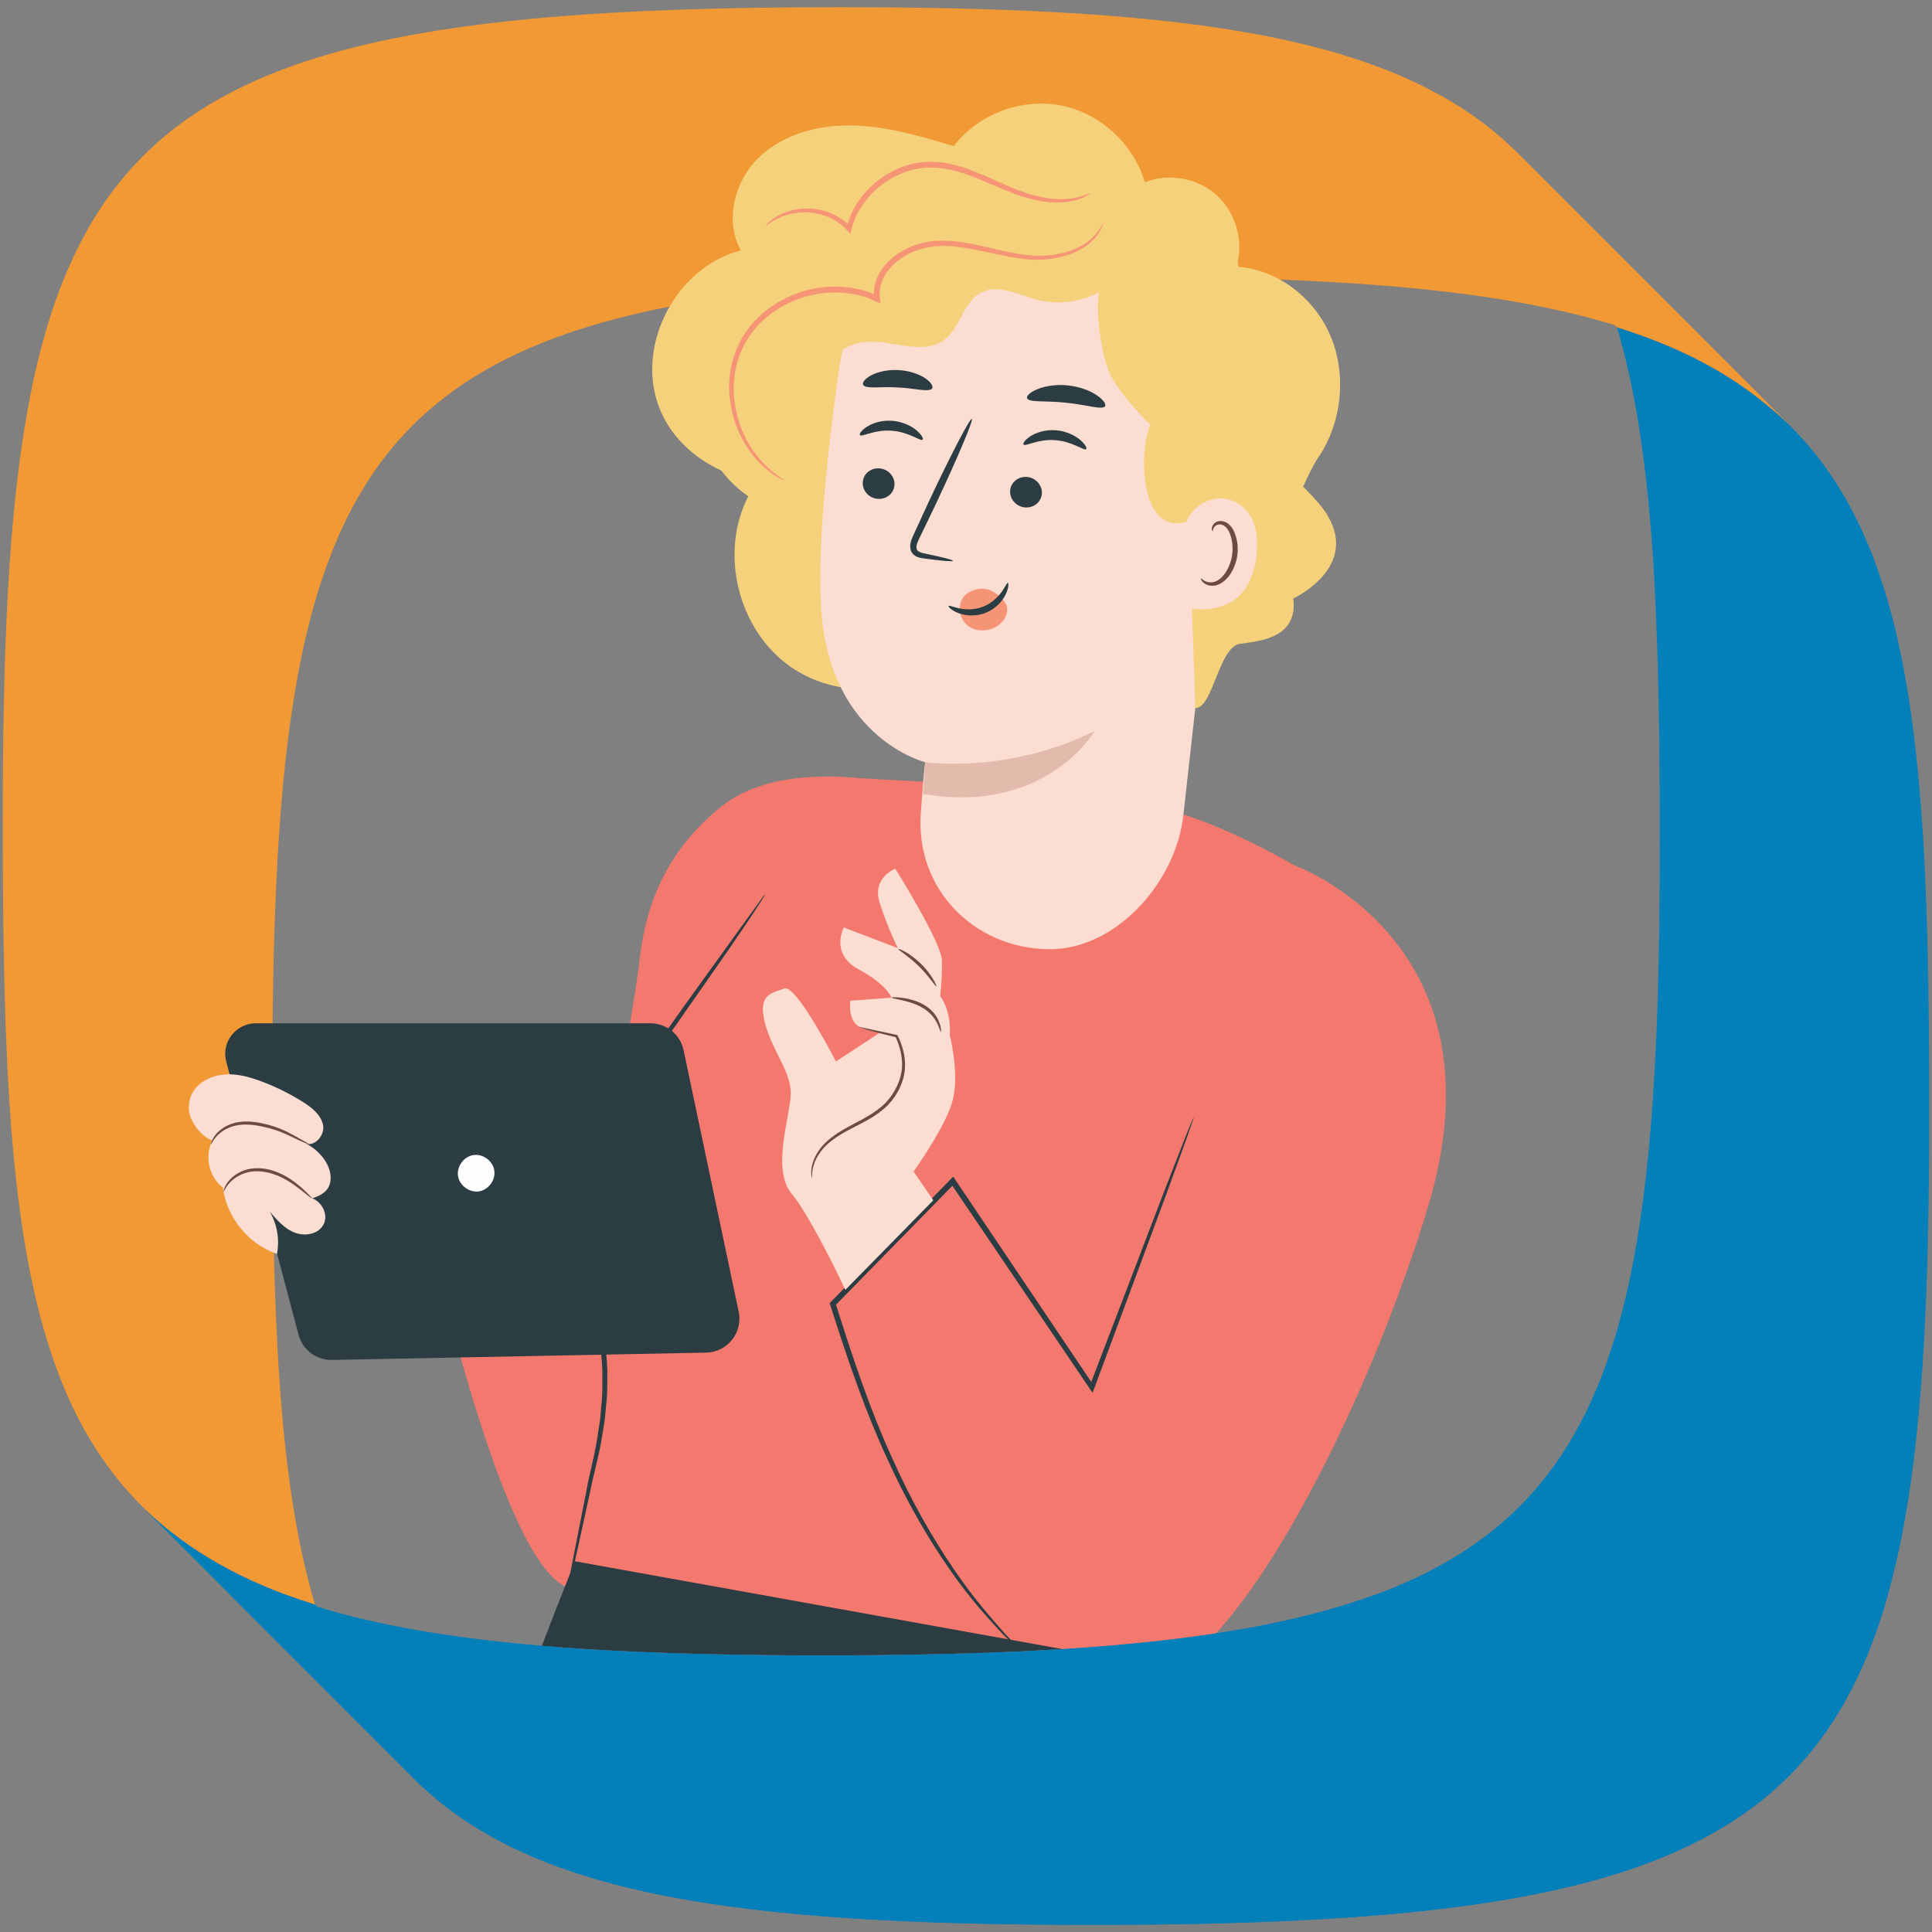 <?xml version="1.0" encoding="UTF-8"?> <svg xmlns="http://www.w3.org/2000/svg" xmlns:xlink="http://www.w3.org/1999/xlink" xml:space="preserve" width="350px" height="350px" version="1.1" style="shape-rendering:geometricPrecision; text-rendering:geometricPrecision; image-rendering:optimizeQuality; fill-rule:evenodd; clip-rule:evenodd" viewBox="0 0 350 350"><rect x="0" y="0" width="350" height="350" fill="#808080" stroke="none"/> <defs> <style type="text/css"> .fil0 {fill:none} .fil3 {fill:#F19934} .fil1 {fill:#037FBA} .fil14 {fill:#037FBA} .fil2 {fill:#D18214} .fil13 {fill:#FEFEFE;fill-rule:nonzero} .fil7 {fill:#FCDDD2;fill-rule:nonzero} .fil10 {fill:#FCDDD2;fill-rule:nonzero} .fil12 {fill:#F69576;fill-rule:nonzero} .fil5 {fill:#F3786E;fill-rule:nonzero} .fil9 {fill:#F5D17C;fill-rule:nonzero} .fil6 {fill:#F5D17C;fill-rule:nonzero} .fil8 {fill:#E2BBAD;fill-rule:nonzero} .fil11 {fill:#6C4B45;fill-rule:nonzero} .fil4 {fill:#2C3C43;fill-rule:nonzero} </style> <clipPath id="id0"> <path d="M197.95 348.7c-64.8,0 -102.25,-5.39 -123.34,-26.87l0.01 0.02c-16.2,-16.21 -32.4,-32.41 -48.6,-48.62 10.28,9.67 20.65,14.19 31.04,17.47 0.13,0.13 0.26,0.26 0.38,0.38 21.78,6.72 51.46,8.8 91.69,8.8 135.47,0 151.55,-24.02 151.56,-147.21 0,-40.37 -1.04,-70.79 -7.75,-93.38l0 0c52.04,16.58 56.56,57.52 56.56,142.2 0,123.19 -16.08,147.21 -151.55,147.21z"></path> </clipPath> <clipPath id="id1"> <path d="M152.05 1.3c64.81,0 102.26,5.39 123.34,26.87l-0.01 -0.02c16.2,16.21 32.4,32.41 48.6,48.62 -10.27,-9.67 -20.64,-14.19 -31.04,-17.48 -0.12,-0.12 -0.25,-0.25 -0.38,-0.38 -21.78,-6.71 -51.45,-8.79 -91.69,-8.79 -135.46,0 -151.55,24.02 -151.55,147.21 0,40.37 1.03,70.79 7.74,93.37l0 0c-52.03,-16.57 -56.56,-57.52 -56.56,-142.19 0,-123.19 16.09,-147.21 151.55,-147.21z"></path> </clipPath> </defs> <g id="Camada_x0020_1">  <rect class="fil0" x="-9.07" y="-5" width="380" height="360"></rect> <g id="_1755320005280"> <path class="fil1" d="M197.95 348.7c-64.8,0 -102.25,-5.39 -123.34,-26.87l0.01 0.02c-16.2,-16.21 -32.4,-32.41 -48.6,-48.62 10.28,9.67 20.65,14.19 31.04,17.47 0.13,0.13 0.26,0.26 0.38,0.38 21.78,6.72 51.46,8.8 91.69,8.8 135.47,0 151.55,-24.02 151.56,-147.21 0,-40.37 -1.04,-70.79 -7.75,-93.38l0 0c52.04,16.58 56.56,57.52 56.56,142.2 0,123.19 -16.08,147.21 -151.55,147.21z"></path> <g style="clip-path:url(#id0)"> <g> <polygon id="1" class="fil2" points="349.29,92.47 456.2,66.46 564.15,-7.45 493.66,-40.18 "></polygon> </g> </g> <path class="fil0" d="M197.95 348.7c-64.8,0 -102.25,-5.39 -123.34,-26.87l0.01 0.02c-16.2,-16.21 -32.4,-32.41 -48.6,-48.62 10.28,9.67 20.65,14.19 31.04,17.47 0.13,0.13 0.26,0.26 0.38,0.38 21.78,6.72 51.46,8.8 91.69,8.8 135.47,0 151.55,-24.02 151.56,-147.21 0,-40.37 -1.04,-70.79 -7.75,-93.38l0 0c52.04,16.58 56.56,57.52 56.56,142.2 0,123.19 -16.08,147.21 -151.55,147.21z"></path> <path class="fil3" d="M152.05 1.3c64.81,0 102.26,5.39 123.34,26.87l-0.01 -0.02c16.2,16.21 32.4,32.41 48.6,48.62 -10.27,-9.67 -20.64,-14.19 -31.04,-17.48 -0.12,-0.12 -0.25,-0.25 -0.38,-0.38 -21.78,-6.71 -51.45,-8.79 -91.69,-8.79 -135.46,0 -151.55,24.02 -151.55,147.21 0,40.37 1.03,70.79 7.74,93.37l0 0c-52.03,-16.57 -56.56,-57.52 -56.56,-142.19 0,-123.19 16.09,-147.21 151.55,-147.21z"></path> <g style="clip-path:url(#id1)"> <g> <polygon id="1" class="fil2" points="-77.54,271.14 -184.44,297.15 -292.39,371.06 -221.9,403.79 "></polygon> </g> </g> <path class="fil0" d="M152.05 1.3c64.81,0 102.26,5.39 123.34,26.87l-0.01 -0.02c16.2,16.21 32.4,32.41 48.6,48.62 -10.27,-9.67 -20.64,-14.19 -31.04,-17.48 -0.12,-0.12 -0.25,-0.25 -0.38,-0.38 -21.78,-6.71 -51.45,-8.79 -91.69,-8.79 -135.46,0 -151.55,24.02 -151.55,147.21 0,40.37 1.03,70.79 7.74,93.37l0 0c-52.03,-16.57 -56.56,-57.52 -56.56,-142.19 0,-123.19 16.09,-147.21 151.55,-147.21z"></path> <path class="fil4" d="M156.77 246.94c14.56,0 26.35,11.81 26.34,26.36 -0.01,14.55 -11.81,26.34 -26.36,26.34 -14.56,-0.01 -26.35,-11.81 -26.34,-26.37 0.01,-14.55 11.81,-26.34 26.36,-26.33z"></path> <path class="fil5" d="M156.35 141.11c0,0 -16.18,-2.61 -25.58,4.92 -9.41,7.52 -13.64,16.92 -14.82,27.27 -1.17,10.34 -8.64,50.32 -8.64,50.32l-14.63 -19.76 -16.12 14.15c0,0 13.61,65.23 26.39,69.63 12.77,4.39 26.64,-9.95 29.93,-12.54 3.3,-2.59 23.47,-133.99 23.47,-133.99z"></path> <path class="fil5" d="M150.88 140.69c0,0 -21.24,30.3 -23.7,38.03 -2.46,7.73 -20.37,21.73 -20.03,40.07 0.19,10.48 1.31,19.31 2.24,24.95 0.77,4.7 0.69,9.49 -0.28,14.15l-8.29 39.97c0,0 0.12,0.2 0.35,0.54 14.03,1.07 29.93,1.49 47.96,1.49 20.64,0 38.51,-0.56 53.97,-1.95l0 -59.12 10.89 -25.31 31.01 -50.26c0,0 -15.83,-10.96 -30.61,-15.7 -15.52,-4.98 -40.64,-5.42 -63.51,-6.86z"></path> <path class="fil4" d="M102.48 289.88c-0.03,-0.01 0.03,-0.49 0.19,-1.4 0.18,-1 0.42,-2.32 0.73,-3.97 0.69,-3.55 1.67,-8.5 2.86,-14.57 0.53,-3.09 1.53,-6.39 2.03,-10.02 0.14,-0.9 0.29,-1.82 0.43,-2.76 0.08,-0.94 0.17,-1.9 0.25,-2.87 0.22,-1.94 0.14,-3.95 0.15,-6 -0.14,-4.11 -0.93,-8.36 -2.15,-12.68 -1.15,-4.31 -2.66,-8.92 -2.37,-13.83 0.21,-4.88 1.72,-9.45 3.48,-13.62 1.79,-4.18 3.93,-8 6.11,-11.54 4.39,-7.06 8.83,-13.07 12.48,-18.16 3.62,-5.02 6.57,-9.11 8.69,-12.04 0.98,-1.36 1.76,-2.45 2.36,-3.27 0.54,-0.75 0.85,-1.13 0.87,-1.11 0.03,0.02 -0.21,0.44 -0.71,1.22 -0.56,0.85 -1.29,1.97 -2.21,3.38 -1.95,2.91 -4.83,7.09 -8.43,12.22 -3.58,5.14 -7.96,11.19 -12.28,18.23 -2.15,3.53 -4.25,7.33 -6,11.45 -1.73,4.11 -3.18,8.57 -3.38,13.27 -0.28,4.72 1.17,9.2 2.32,13.55 1.21,4.35 2.01,8.72 2.12,12.9 -0.01,2.09 0.05,4.13 -0.19,6.1 -0.09,0.98 -0.19,1.95 -0.28,2.9 -0.15,0.95 -0.3,1.88 -0.45,2.79 -0.55,3.67 -1.59,6.97 -2.16,10.05 -1.32,6.04 -2.4,10.96 -3.17,14.49 -0.38,1.64 -0.68,2.94 -0.91,3.94 -0.22,0.89 -0.35,1.36 -0.38,1.35z"></path> <path class="fil5" d="M234.62 156.83c0,0 38.68,13.84 24,62.06 -8.81,28.92 -24.6,62.04 -38.36,77.02 -10.42,1.59 -22.17,2.63 -35.41,3.25 -21.14,-17.72 -33.97,-62.25 -33.97,-62.25l20.79 -23.24 25.2 37.35c2.84,-1.21 19.62,-52.92 19.62,-52.92 0,0 12.05,-39.65 18.13,-41.27z"></path> <path class="fil4" d="M216.25 202.41c0.02,0.01 -0.07,0.33 -0.28,0.93 -0.23,0.67 -0.53,1.55 -0.92,2.65 -0.87,2.39 -2.09,5.76 -3.63,10 -3.22,8.67 -7.76,20.9 -13.18,35.51l-0.31 0.83 -0.5 -0.74c-7.44,-10.99 -16.07,-23.73 -25.26,-37.31l0.81 0.07c-0.81,0.83 -1.68,1.72 -2.55,2.62 -6.7,6.84 -13.18,13.46 -19.19,19.6l0.12 -0.51c3.18,10.15 6.37,19.53 10.05,27.6 3.59,8.12 7.52,14.94 11.19,20.32 3.62,5.44 7.12,9.29 9.46,11.99 1.2,1.23 2.14,2.21 2.85,2.94l0.22 0.24 -0.22 0 -0.13 -0.12c-0.73,-0.69 -1.72,-1.64 -2.97,-2.83 -2.42,-2.62 -6.02,-6.44 -9.74,-11.85 -3.76,-5.37 -7.78,-12.2 -11.45,-20.33 -3.76,-8.09 -7.01,-17.51 -10.22,-27.65l-0.1 -0.29 0.21 -0.22c6.01,-6.15 12.48,-12.78 19.17,-19.63 0.87,-0.89 1.74,-1.78 2.55,-2.61l0.45 -0.46 0.36 0.53c9.15,13.6 17.74,26.37 25.15,37.39l-0.81 0.09c5.57,-14.55 10.23,-26.73 13.53,-35.37 1.64,-4.2 2.95,-7.54 3.87,-9.91 0.44,-1.08 0.79,-1.94 1.06,-2.6 0.24,-0.59 0.38,-0.88 0.41,-0.88z"></path> <path class="fil4" d="M98.17 298.16c3.33,-8.82 5.75,-14.6 5.98,-15.32l88.32 15.91c-12.88,0.8 -27.27,1.14 -43.34,1.14 -19.32,0 -36.21,-0.48 -50.96,-1.73z"></path> <path class="fil6" d="M134.22 45.37c-3.02,-5.39 -1.15,-12.63 3.32,-16.9 4.47,-4.27 10.95,-5.91 17.13,-5.74 6.18,0.18 12.18,1.97 18.1,3.74 4.42,-5.76 12.19,-8.73 19.32,-7.38 7.13,1.34 13.28,6.95 15.29,13.92 4.22,-1.67 9.33,-0.82 12.78,2.12 3.44,2.95 5.07,7.87 4.07,12.29l-26.17 13.19 -23.11 56.57c-7.79,8.61 -22.13,10.27 -31.67,3.65 -9.55,-6.6 -13.04,-20.62 -7.72,-30.93 -1.88,-1.26 -3.51,-2.86 -4.88,-4.66 -5.13,-2.32 -9.44,-6.41 -11.38,-11.72 -4.11,-11.24 3.31,-25.23 14.92,-28.15z"></path> <path class="fil7" d="M166.8 147.46c0.59,-8.79 0.84,-9.43 0.83,-9.37 0,0 -16.99,-4.19 -18.8,-26.92 -0.91,-11.3 1.08,-29.57 3.19,-44.46 1.9,-13.4 12.11,-29.23 25.42,-26.76l41.08 13.85c4.04,0.75 5.2,4.31 4.8,8.4l0.19 1.95 -6.97 64.14 -2.15 19.26c-1.27,12.19 -12.22,24.6 -24.48,24.41 -13.56,-0.2 -24.02,-10.96 -23.11,-24.5z"></path> <path class="fil4" d="M156.31 87.23c-0.17,1.52 0.97,2.92 2.55,3.12 1.58,0.21 3,-0.84 3.17,-2.36 0.17,-1.52 -0.97,-2.92 -2.55,-3.12 -1.58,-0.21 -3,0.84 -3.17,2.36z"></path> <path class="fil4" d="M155.79 78.82c0.33,0.41 2.64,-1.04 5.74,-0.79 3.1,0.2 5.24,1.97 5.61,1.62 0.18,-0.15 -0.13,-0.86 -1.07,-1.66 -0.92,-0.79 -2.52,-1.62 -4.46,-1.76 -1.93,-0.14 -3.6,0.44 -4.59,1.1 -1.01,0.65 -1.39,1.31 -1.23,1.49z"></path> <path class="fil4" d="M183.01 88.78c-0.17,1.52 0.97,2.92 2.55,3.13 1.58,0.2 3,-0.85 3.17,-2.37 0.17,-1.51 -0.97,-2.91 -2.55,-3.12 -1.58,-0.21 -3,0.85 -3.17,2.36z"></path> <path class="fil4" d="M185.43 80.54c0.33,0.4 2.63,-1.05 5.73,-0.8 3.1,0.21 5.25,1.98 5.61,1.63 0.18,-0.16 -0.13,-0.86 -1.06,-1.66 -0.92,-0.8 -2.53,-1.62 -4.46,-1.77 -1.93,-0.14 -3.61,0.45 -4.6,1.1 -1.01,0.66 -1.39,1.31 -1.22,1.5z"></path> <path class="fil4" d="M172.63 101.6c0.02,-0.18 -1.88,-0.66 -4.96,-1.3 -0.79,-0.15 -1.53,-0.36 -1.62,-0.91 -0.14,-0.59 0.26,-1.41 0.71,-2.31 0.9,-1.85 1.83,-3.8 2.81,-5.84 3.92,-8.32 6.82,-15.19 6.48,-15.35 -0.33,-0.15 -3.78,6.47 -7.7,14.79 -0.94,2.06 -1.85,4.02 -2.71,5.89 -0.37,0.87 -0.97,1.86 -0.66,3.07 0.17,0.61 0.72,1.08 1.22,1.26 0.49,0.2 0.94,0.24 1.32,0.29 3.13,0.42 5.08,0.58 5.11,0.41z"></path> <path class="fil8" d="M167.63 138.09c0,0 15.03,2.16 30.69,-5.67 0,0 -8.82,15.25 -31.12,11.4l0.43 -5.73z"></path> <path class="fil4" d="M186.06 72.13c0.31,0.84 3.41,0.41 7.06,0.83 3.66,0.33 6.61,1.38 7.08,0.62 0.22,-0.37 -0.3,-1.16 -1.5,-1.97 -1.18,-0.81 -3.07,-1.57 -5.26,-1.79 -2.19,-0.23 -4.19,0.14 -5.52,0.69 -1.33,0.55 -2,1.22 -1.86,1.62z"></path> <path class="fil4" d="M156.4 69.77c0.59,0.75 3.18,0.22 6.21,0.42 3.05,0.12 5.58,0.91 6.23,0.22 0.28,-0.33 -0.07,-1.07 -1.14,-1.82 -1.05,-0.75 -2.87,-1.44 -4.96,-1.55 -2.08,-0.11 -3.94,0.39 -5.06,1.03 -1.12,0.64 -1.54,1.34 -1.28,1.7z"></path> <path class="fil6" d="M207.13 40.5c-0.32,4.5 -2.73,8.8 -6.39,11.43 -3.67,2.62 -8.52,3.51 -12.88,2.37 -3.39,-0.89 -7.01,-2.91 -10.12,-1.3 -3.27,1.68 -3.76,6.38 -6.7,8.58 -4.22,3.14 -10.27,-0.57 -15.41,0.54 -3.97,0.86 -6.68,4.39 -9.49,7.31 -2.82,2.93 -6.9,5.6 -10.69,4.16 0.5,-3.47 1.03,-6.98 2.32,-10.24 1.29,-3.26 3.44,-6.31 6.52,-7.99 1.68,-0.93 3.6,-1.42 5.18,-2.51 3.42,-2.36 4.5,-6.83 6.77,-10.31 2.92,-4.49 8.12,-7.4 13.47,-7.54 4.45,-0.12 8.9,1.55 13.29,0.79 3.25,-0.56 6.18,-2.42 9.45,-2.78 6.37,-0.72 11.87,4.23 16.08,9.06l-1.4 -1.57z"></path> <path class="fil9" d="M186.36 47.92c2.87,-0.59 8.77,-1.98 10.47,-4.31 3.68,-5.06 9.73,-8.24 15.62,-7.47 5.88,0.77 11.2,5.87 11.93,12.2 7.15,0.59 13.78,5.61 16.7,12.62 2.92,7.02 2,15.75 -2.3,21.97 -1.13,1.63 -2.7,5.25 -2.7,5.25 0,0 3.03,2.92 4.31,5.01 5.97,9.66 -6.1,15.23 -6.1,15.23 0.86,6.9 -5.51,7.69 -9.59,8.2 -3.93,0.49 -4.93,11.68 -8.16,11.67l-1.13 -34.02c-0.37,0.21 -0.84,0.37 -1.45,0.46 -7.67,1.14 -7.56,-13.67 -5.55,-17.75 -2.55,-2.63 -5.12,-5.3 -6.97,-8.54 -1.85,-3.23 -3.05,-11.77 -2.32,-15.51 -2.73,-0.05 -14.03,-4.75 -12.76,-5.01z"></path> <path class="fil10" d="M214.49 96.2c0.6,-4.76 6.05,-7.55 10.01,-4.85 2.17,1.49 3.71,4.26 3.12,9.32 -1.58,13.48 -14.79,9.12 -14.77,8.73 0.01,-0.24 0.94,-7.63 1.64,-13.2z"></path> <path class="fil11" d="M217.57 104.77c0.06,-0.03 0.21,0.19 0.59,0.42 0.36,0.22 1.01,0.42 1.75,0.24 1.49,-0.35 2.95,-2.47 3.3,-4.89 0.18,-1.23 0.06,-2.43 -0.26,-3.45 -0.3,-1.03 -0.86,-1.79 -1.56,-2.01 -0.69,-0.24 -1.25,0.13 -1.46,0.48 -0.23,0.36 -0.17,0.64 -0.25,0.66 -0.04,0.02 -0.26,-0.26 -0.08,-0.81 0.08,-0.26 0.28,-0.56 0.62,-0.78 0.36,-0.23 0.85,-0.3 1.34,-0.19 1.04,0.19 1.86,1.26 2.21,2.38 0.41,1.13 0.58,2.48 0.37,3.85 -0.4,2.71 -2.09,5.09 -4.1,5.42 -0.98,0.14 -1.74,-0.24 -2.11,-0.61 -0.38,-0.38 -0.41,-0.69 -0.36,-0.71z"></path> <path class="fil12" d="M142.08 87.05c0.07,-0.11 -1.3,-0.76 -3.23,-2.58 -1.9,-1.81 -4.33,-4.99 -5.4,-9.62 -0.52,-2.28 -0.75,-4.9 -0.25,-7.62 0.5,-2.69 1.66,-5.49 3.7,-7.8 3.98,-4.68 11.19,-7.54 18.18,-6.05 0.64,0.11 1.24,0.35 1.85,0.51 0.6,0.22 1.16,0.48 1.72,0.7l0.86 0.35 -0.1 -0.9c-0.19,-1.58 0.2,-3.17 1.08,-4.47 0.87,-1.31 2.07,-2.38 3.4,-3.17 2.69,-1.62 5.75,-2.04 8.63,-1.77 5.76,0.55 10.84,2.49 15.4,2.43 4.51,-0.01 8.06,-1.59 9.85,-3.35 0.93,-0.85 1.4,-1.72 1.72,-2.29 0.25,-0.6 0.37,-0.92 0.34,-0.93 -0.12,-0.07 -0.49,1.33 -2.32,2.92 -1.8,1.59 -5.23,3 -9.59,2.92 -2.17,-0.04 -4.53,-0.5 -7.07,-1.08 -2.53,-0.57 -5.26,-1.3 -8.25,-1.57 -1.5,-0.12 -3.06,-0.15 -4.65,0.14 -1.58,0.28 -3.14,0.85 -4.58,1.7 -1.44,0.85 -2.77,2 -3.76,3.47 -0.99,1.46 -1.48,3.35 -1.26,5.19l0.76 -0.55c-0.59,-0.24 -1.2,-0.51 -1.83,-0.75 -0.65,-0.18 -1.29,-0.42 -1.97,-0.54 -7.44,-1.58 -14.98,1.47 -19.15,6.45 -2.14,2.47 -3.34,5.46 -3.83,8.3 -0.48,2.85 -0.2,5.58 0.39,7.94 1.21,4.77 3.82,7.99 5.85,9.74 1.02,0.89 1.89,1.49 2.53,1.81 0.62,0.34 0.96,0.5 0.98,0.47z"></path> <path class="fil12" d="M138.78 40.85c0.09,0.13 1.25,-1.21 4.02,-1.99 1.36,-0.36 3.11,-0.59 5.05,-0.2 1.92,0.33 4.03,1.31 5.62,3.07l0.59 0.65 0.2 -0.85c1.08,-4.58 5.33,-9.37 11.19,-10.79 4.39,-1.1 8.71,0.39 12.34,1.89 3.66,1.55 7.01,3.1 10.06,3.66 3.02,0.64 5.6,0.42 7.25,-0.09 0.82,-0.26 1.43,-0.54 1.82,-0.77 0.39,-0.23 0.59,-0.37 0.56,-0.4 -0.04,-0.09 -0.86,0.39 -2.49,0.77 -1.62,0.36 -4.07,0.46 -6.98,-0.25 -2.93,-0.63 -6.15,-2.2 -9.84,-3.82 -1.86,-0.79 -3.85,-1.58 -6.04,-2.04 -2.19,-0.48 -4.59,-0.55 -6.93,0.01 -6.29,1.53 -10.76,6.67 -11.83,11.62l0.79 -0.2c-1.81,-1.93 -4.13,-2.91 -6.18,-3.2 -2.08,-0.35 -3.93,-0.03 -5.34,0.42 -1.42,0.47 -2.41,1.13 -3.02,1.63 -0.6,0.52 -0.87,0.85 -0.84,0.88z"></path> <path class="fil12" d="M174.57 108.14c0.81,-1.01 2.14,-1.48 3.43,-1.5 1.22,-0.01 2.82,0.86 3.75,2.06l0.06 0.07 0.13 0.15 -0.05 -0.03c0.34,0.42 0.57,0.94 0.58,1.48 0.03,1.22 -0.76,2.34 -1.76,3.02 -1.61,1.08 -3.91,1.13 -5.42,-0.08 -1.51,-1.2 -1.92,-3.66 -0.72,-5.17z"></path> <path class="fil4" d="M182.59 105.61c-0.18,-0.05 -0.45,0.66 -1.12,1.6 -0.66,0.93 -1.81,2.08 -3.39,2.7 -1.59,0.62 -3.22,0.54 -4.33,0.29 -1.13,-0.24 -1.81,-0.58 -1.91,-0.42 -0.09,0.11 0.45,0.74 1.65,1.24 1.19,0.5 3.11,0.76 5.02,0.02 1.92,-0.75 3.16,-2.24 3.7,-3.4 0.55,-1.18 0.52,-2.01 0.38,-2.03z"></path> <path class="fil4" d="M40.99 192.34l13.09 49.45c0.72,2.74 3.23,4.63 6.06,4.58l67.79 -1.33c3.85,-0.08 6.69,-3.65 5.89,-7.42l-9.98 -47.36c-0.6,-2.85 -3.11,-4.88 -6.02,-4.88l-71.47 0c-3.64,0 -6.3,3.44 -5.36,6.96z"></path> <path class="fil10" d="M35.29 203.51c-1.49,-1.64 -1.36,-4.36 -0.04,-6.14 1.33,-1.77 3.6,-2.66 5.82,-2.74 2.22,-0.09 4.4,0.55 6.47,1.34 2.56,0.98 5.02,2.2 7.34,3.66 1.64,1.03 3.33,2.37 3.66,4.27 0.32,1.91 -1.76,4.09 -3.44,3.13 2.18,0.92 4.39,3.23 4.74,5.64 0.35,2.42 -0.94,3.71 -3.28,4.41 1.78,0.69 2.92,2.92 2.1,4.65 -0.85,1.81 -3.35,2.31 -5.23,1.59 -1.87,-0.71 -3.25,-2.3 -4.56,-3.82 1.34,2.29 1.81,5.06 1.3,7.66 -5.16,-1.76 -9.12,-6.62 -9.8,-12.03 -2.53,-1.9 -3.37,-5.73 -1.88,-8.52 -2.08,-0.65 -4.44,-3.82 -4.28,-6l1.08 2.9z"></path> <path class="fil11" d="M56.52 217.1c-0.06,0.07 -0.88,-0.64 -2.24,-1.7 -1.36,-1.04 -3.34,-2.47 -5.88,-3.01 -1.26,-0.27 -2.5,-0.27 -3.58,0 -1.07,0.27 -1.96,0.77 -2.61,1.31 -1.31,1.09 -1.6,2.19 -1.7,2.14 -0.03,-0.01 0,-0.29 0.2,-0.74 0.2,-0.46 0.58,-1.09 1.24,-1.71 0.66,-0.61 1.59,-1.19 2.74,-1.51 1.16,-0.32 2.5,-0.33 3.83,-0.05 2.69,0.59 4.71,2.13 6.02,3.25 1.31,1.16 2.02,1.97 1.98,2.02z"></path> <path class="fil11" d="M55.95 207.26c-0.04,0.08 -1.09,-0.33 -2.71,-1.12 -0.82,-0.39 -1.78,-0.87 -2.89,-1.27 -1.1,-0.38 -2.38,-0.72 -3.71,-0.96 -1.34,-0.23 -2.63,-0.25 -3.77,-0.04 -1.14,0.23 -2.09,0.69 -2.79,1.22 -1.43,1.06 -1.73,2.23 -1.82,2.17 -0.03,0 0,-0.29 0.21,-0.77 0.21,-0.47 0.64,-1.12 1.36,-1.72 0.72,-0.6 1.72,-1.14 2.93,-1.41 1.22,-0.26 2.59,-0.24 3.97,-0.01 1.39,0.25 2.66,0.6 3.8,1.04 1.14,0.44 2.09,0.95 2.89,1.39 1.58,0.89 2.56,1.42 2.53,1.48z"></path> <path class="fil13" d="M85.56 209.29l0.38 -0.06c1.71,-0.16 3.41,1.2 3.62,2.9 0.21,1.7 -1.1,3.44 -2.79,3.7 -1.69,0.26 -3.47,-1.01 -3.78,-2.69 -0.31,-1.68 0.9,-3.49 2.57,-3.85z"></path> <path class="fil10" d="M151.43 192.29c0,0 -7.19,-14.03 -9.32,-13.21 -2.12,0.82 -4.91,0.87 -3.55,6.18 1.36,5.3 4.89,8.95 4.69,13.12 -0.21,4.16 -3.47,13.5 0.15,17.85 3.62,4.35 9.74,17.44 9.74,17.44l15.93 -16.22 -3.56 -5.23c0,0 5.97,-8.28 7.13,-13.09 1.17,-4.81 -0.58,-11.62 -0.58,-11.62 0,0 0.43,-4.01 -1.74,-7.08 0,0 0.39,-3.18 0.32,-6.43 -0.07,-3.25 -8.45,-16.64 -8.45,-16.64 0,0 -4.26,1.64 -2.85,6.11 1.4,4.48 3.3,8.28 3.3,8.28l-9.78 -3.73c0,0 -2.56,4.74 2.63,7.55 5.2,2.8 6.01,5.16 6.01,5.16l-7.44 0.56c0,0 -0.69,4.14 2.29,4.98 2.98,0.85 2.98,0.85 2.98,0.85l-7.9 5.17z"></path> <path class="fil11" d="M155.77 186.05c1.37,0.29 3.31,0.71 6.71,1.44l0.1 0.03 0.05 0.1c0.75,1.58 1.48,3.63 1.31,5.96 -0.16,2.33 -1.28,4.71 -3.09,6.62 -2.04,2.05 -4.55,3.15 -6.66,4.27 -2.13,1.1 -3.95,2.29 -5.11,3.66 -1.17,1.36 -1.7,2.76 -1.86,3.74 -0.18,0.99 -0.06,1.56 -0.12,1.57 -0.03,0 -0.06,-0.14 -0.1,-0.41 -0.04,-0.27 -0.07,-0.67 -0.01,-1.19 0.1,-1.03 0.59,-2.53 1.77,-3.98 1.17,-1.47 3.04,-2.73 5.18,-3.87 2.11,-1.15 4.56,-2.26 6.49,-4.2 1.7,-1.8 2.79,-4.09 2.96,-6.25 0.19,-2.19 -0.47,-4.17 -1.16,-5.74l0.15 0.13c-4.11,-0.99 -6.66,-1.73 -6.61,-1.88z"></path> <path class="fil11" d="M170.47 186.94c-0.1,0.02 -0.24,-0.64 -0.7,-1.57 -0.45,-0.94 -1.35,-2.08 -2.74,-2.86 -1.37,-0.78 -2.81,-1.12 -3.84,-1.36 -1.04,-0.22 -1.7,-0.33 -1.69,-0.42 0.01,-0.07 0.68,-0.11 1.76,0.01 1.06,0.13 2.58,0.42 4.07,1.26 0.73,0.42 1.36,0.95 1.84,1.52 0.47,0.57 0.78,1.17 0.98,1.68 0.39,1.04 0.38,1.73 0.32,1.74z"></path> <path class="fil11" d="M169.61 178.67c-0.15,0.09 -1.27,-1.79 -3.17,-3.64 -1.89,-1.87 -3.79,-2.95 -3.7,-3.11 0.05,-0.14 2.15,0.75 4.11,2.69 1.98,1.93 2.9,4.01 2.76,4.06z"></path> <path class="fil14" d="M341.98 288.97l-93.05 0c-22.47,8.22 -54.43,10.92 -99.8,10.92 -40.23,0 -69.9,-2.09 -91.68,-8.8 -0.13,-0.13 -0.26,-0.26 -0.39,-0.39 -1.7,-0.54 -3.4,-1.11 -5.1,-1.73l-10.19 0 32.86 32.88 -0.02 -0.01c21.09,21.47 58.54,26.86 123.34,26.86 93.94,0 130.46,-11.56 144.03,-59.73z"></path> </g> </g> </svg> 